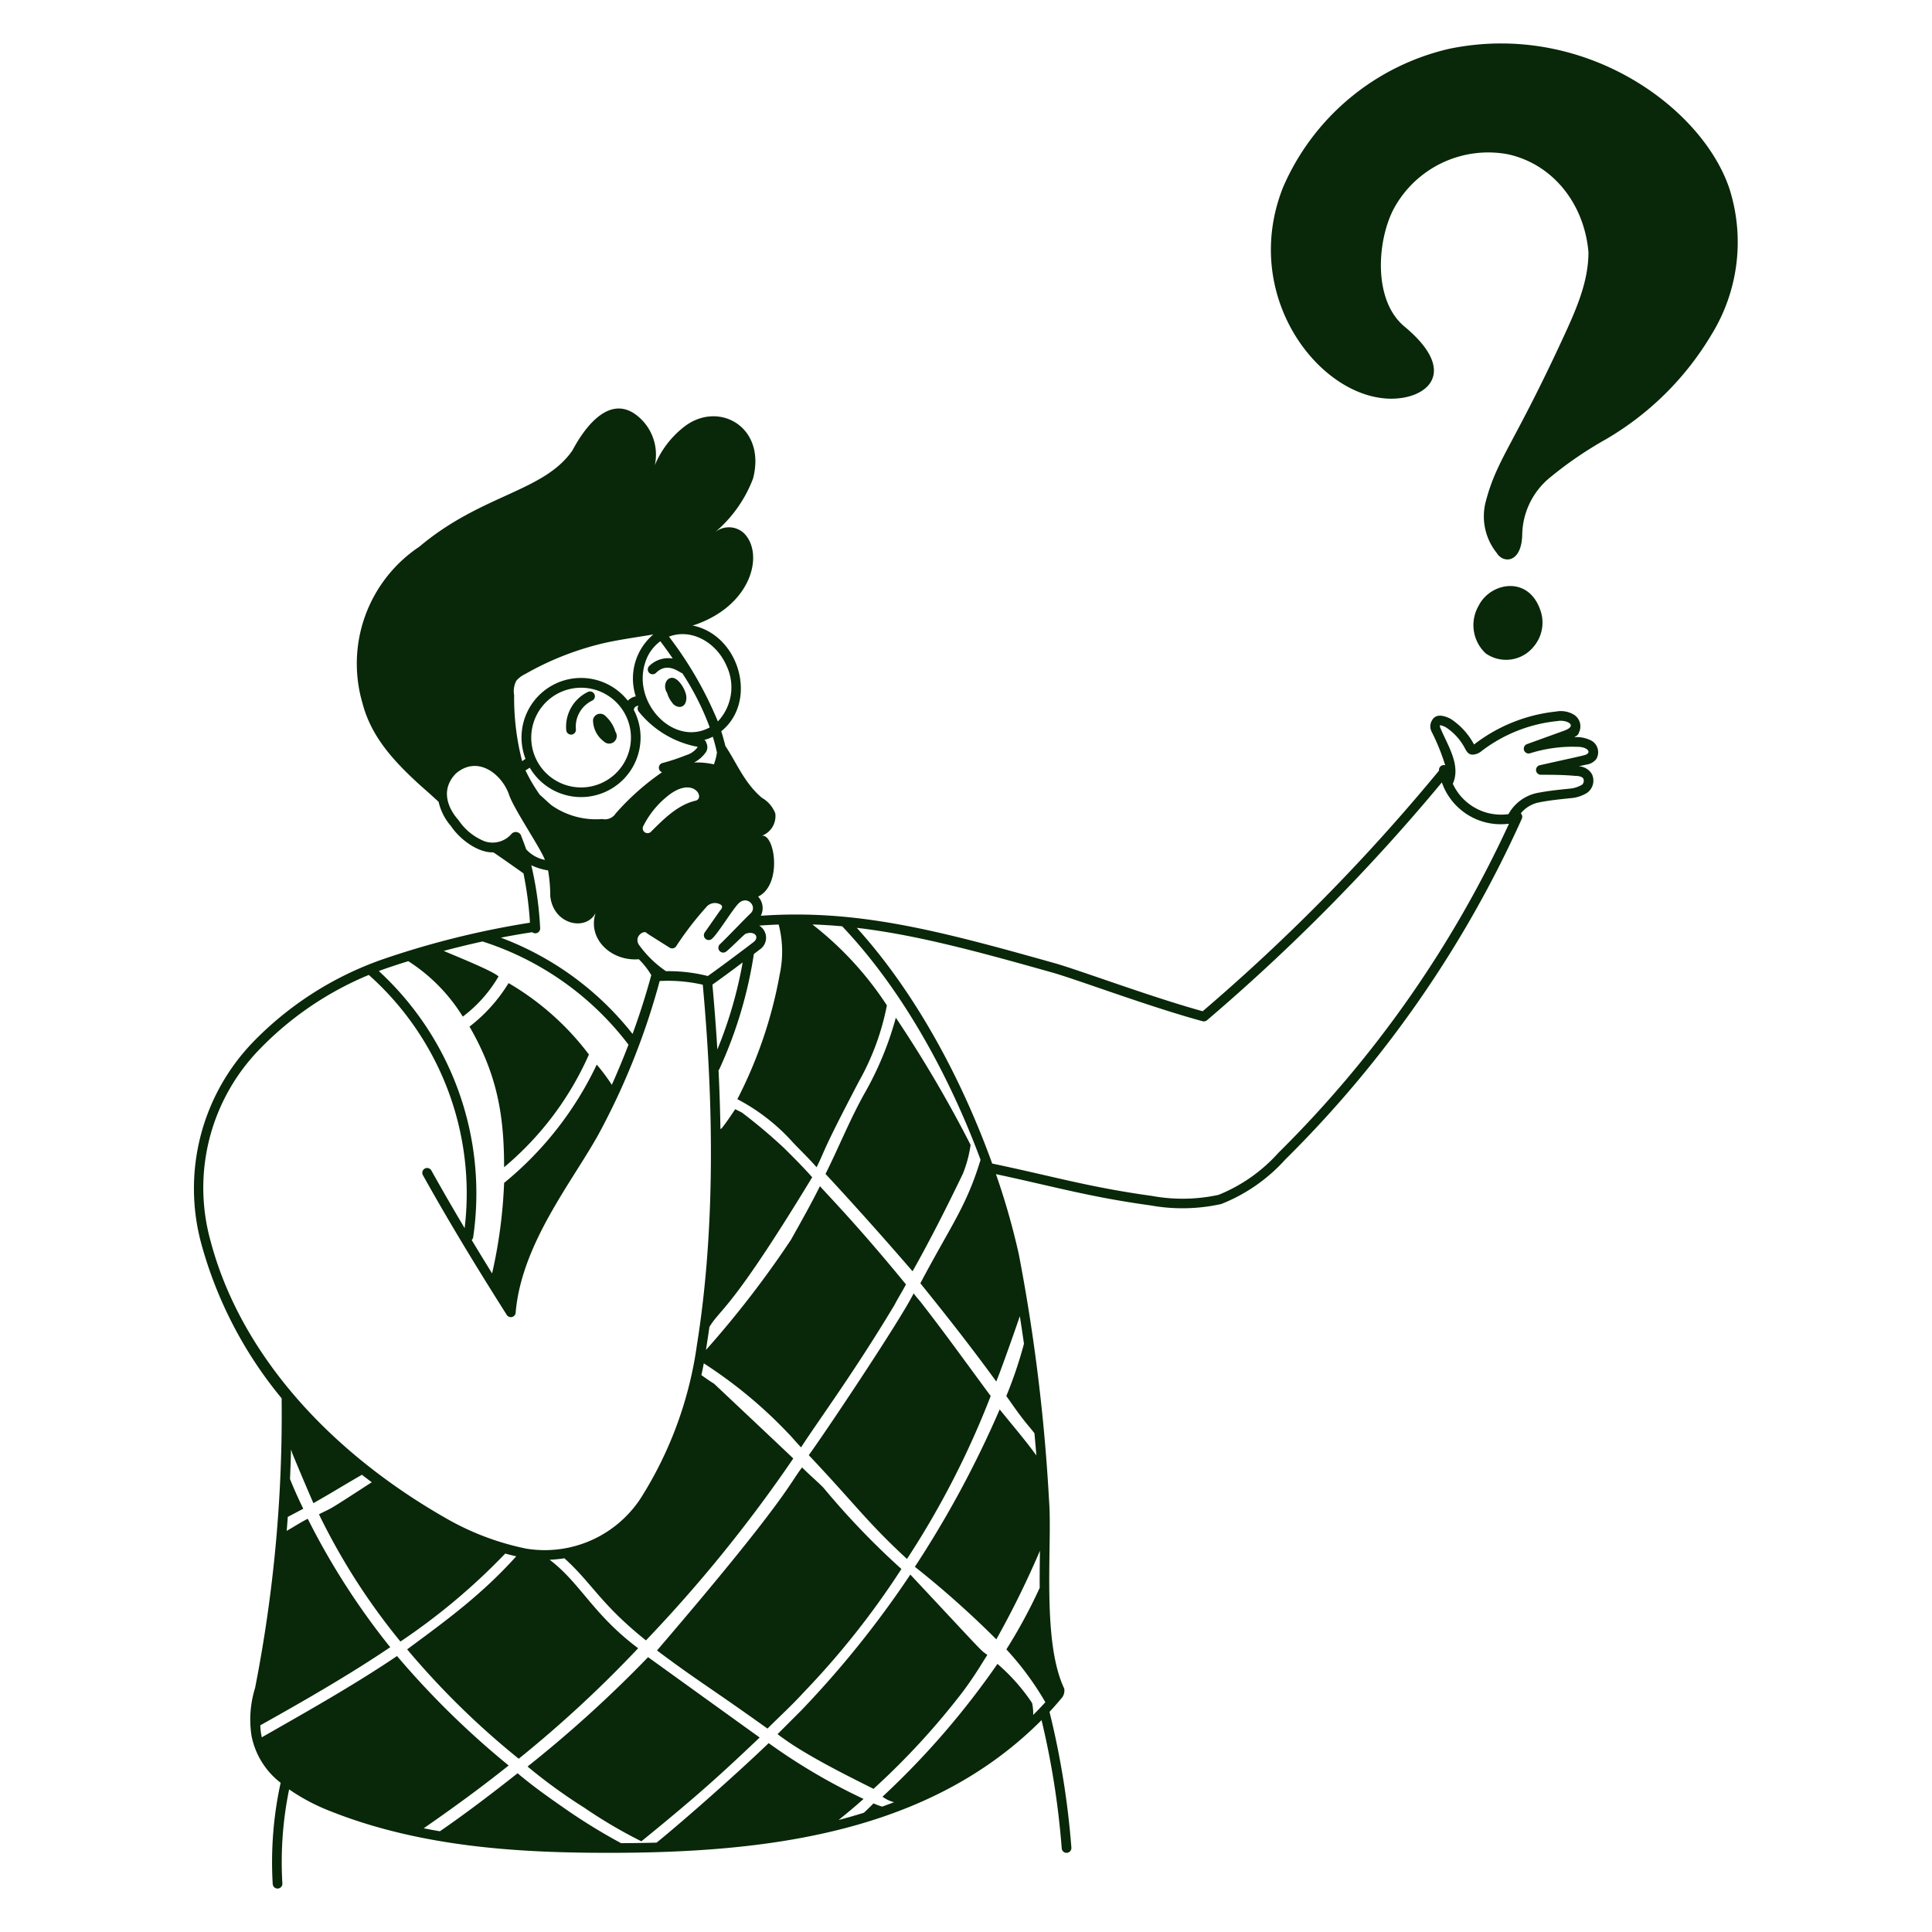 <svg xmlns="http://www.w3.org/2000/svg" viewBox="0 0 400 400" id="Faq-5--Streamline-Milano" height="400" width="400">
  <desc>
    Faq 5 Streamline Illustration: https://streamlinehq.com
  </desc>
  <g>
    <path d="M125.41 148.302a1.508 1.508 0 0 0 -2.63 0.708 5.544 5.544 0 0 0 2.238 4.496 1.574 1.574 0 0 0 2.4 -2.014 7.122 7.122 0 0 0 -2.008 -3.19Z" fill="#092709" stroke-width="2"></path>
    <path d="M139.146 145.452c0.748 1.2 2.962 1.526 2.962 -1.062 0 -1.376 -1.638 -4.2 -3.064 -4.05 -1.264 0.104 -1.782 1.872 -0.91 3.142a5.4 5.4 0 0 0 1.012 1.97Z" fill="#092709" stroke-width="2"></path>
    <path d="M123.072 143.744a1 1 0 0 0 -1.324 -0.496 7.978 7.978 0 0 0 -4.512 7.92 1 1 0 1 0 2 -0.154 5.976 5.976 0 0 1 3.346 -5.946 1 1 0 0 0 0.49 -1.324Z" fill="#092709" stroke-width="2"></path>
    <path d="M104.37 241.664a64.27 64.27 0 0 0 17.56 -23.336 56.4 56.4 0 0 0 -16.636 -14.788 33.312 33.312 0 0 1 -8.086 9.01c5.704 9.888 7.162 18.278 7.162 29.114Z" fill="#092709" stroke-width="2"></path>
    <path d="M166.294 350.492a169.376 169.376 0 0 0 20.332 -25.648 162.2 162.2 0 0 1 -16.174 -16.866c-1.386 -1.388 -2.772 -2.542 -4.39 -4.16 -2.63 3.336 -3.11 6.476 -30.036 37.894 8.344 6.258 10.368 7.24 22.874 16.174 2.542 -2.542 5.084 -4.852 7.394 -7.394Z" fill="#092709" stroke-width="2"></path>
    <path d="M200.952 237.042a258.618 258.618 0 0 0 -15.48 -26.34 66.784 66.784 0 0 1 -6.24 15.25c-3.124 5.478 -5.544 11.552 -8.318 17.098 5.94 6.4 12.296 13.52 18.022 20.156 3.832 -6.8 7.228 -13.586 10.4 -20.156a25.476 25.476 0 0 0 1.616 -6.008Z" fill="#092709" stroke-width="2"></path>
    <path d="M187.782 322.764a180.558 180.558 0 0 0 17.33 -33.734c-4.622 -6.238 -9.244 -12.708 -14.096 -18.946 -0.692 -0.924 -1.386 -1.618 -1.848 -2.31 -2.936 5.87 -18.8 29.532 -21.72 33.502 9.848 10.428 12.05 13.842 20.334 21.488Z" fill="#092709" stroke-width="2"></path>
    <path d="M199.334 350.26c2.652 -3.534 4.264 -6.4 5.084 -7.624 -1.682 -1.262 0.2 0.614 -15.944 -16.636a205.028 205.028 0 0 1 -22.642 28.188l-4.852 4.852a58.438 58.438 0 0 0 5.544 3.698c4.348 2.614 9.242 5.082 14.326 7.624a153.048 153.048 0 0 0 18.484 -20.102Z" fill="#092709" stroke-width="2"></path>
    <path d="M134.176 343.098a256.784 256.784 0 0 1 -24.954 22.644 110.076 110.076 0 0 0 11.784 8.548 98.782 98.782 0 0 0 11.784 6.932c12.276 -9.974 16.876 -14.272 24.492 -21.488 -0.2 -0.134 -22.906 -16.49 -23.106 -16.636Z" fill="#092709" stroke-width="2"></path>
    <path d="M329.636 153.43a6.46 6.46 0 0 0 -3.694 -0.8 2.98 2.98 0 0 0 0.248 -0.168 1.226 1.226 0 0 0 0.726 -0.84 2.836 2.836 0 0 0 -1.2 -3.74 5.274 5.274 0 0 0 -3.57 -0.562 33.454 33.454 0 0 0 -16.964 6.822 14.32 14.32 0 0 0 -4.882 -5.336c-1.946 -0.974 -3.25 -0.822 -3.884 0.448a2.416 2.416 0 0 0 -0.034 2.2 43.93 43.93 0 0 1 2.832 6.986 1 1 0 0 0 -1.276 1.102 399.928 399.928 0 0 1 -48.938 49.824c-10.814 -2.976 -25.934 -8.668 -30.904 -10.024 -24.156 -6.81 -40.846 -11.128 -60.582 -9.742a3.48 3.48 0 0 0 -0.556 -3.968c5.058 -2.43 3.486 -12.986 0.786 -12.6a4.344 4.344 0 0 0 2.774 -4.62 6.37 6.37 0 0 0 -2.774 -3.236c-3.612 -3.042 -5.19 -7.18 -7.568 -10.738q-0.366 -1.518 -0.85 -3.04c7.616 -6.108 3.89 -19.902 -5.966 -21.904l0.522 -0.132c11.908 -4.122 14.314 -14.8 10.166 -18.946a4.566 4.566 0 0 0 -6 -0.232 27.082 27.082 0 0 0 7.856 -11.09c2.8 -10.672 -7.022 -16.164 -14.094 -10.86a19.6 19.6 0 0 0 -6.238 8.088 10.308 10.308 0 0 0 -2.542 -9.242c-7.628 -8 -14.18 5.698 -14.558 6.238 -5.956 8.552 -18.756 9 -31.654 19.87a29.114 29.114 0 0 0 -11.784 32.348c1.848 7.164 6.7 12.246 12.016 17.098 1.2 1.048 2.49 2.2 3.756 3.372a11.6 11.6 0 0 0 2.574 5.04c1.778 2.666 5.49 5.53 8.76 5.426 0.578 0.338 6.038 4.2 6.24 4.35a73.67 73.67 0 0 1 1.344 10.212 180.868 180.868 0 0 0 -30.628 7.626 69.2 69.2 0 0 0 -26.736 17.12 43.674 43.674 0 0 0 -10.652 41.834 85.772 85.772 0 0 0 16.6 31.89 293.35 293.35 0 0 1 -5.502 60 21.904 21.904 0 0 0 -0.718 9.952 16.2 16.2 0 0 0 6.016 9.65 76.978 76.978 0 0 0 -1.642 20.96 1 1 0 0 0 2 -0.128 74.64 74.64 0 0 1 1.4 -19.468 40.862 40.862 0 0 0 8.548 4.518c19.11 7.6 39.878 8.62 57.672 8.62 32.848 0 66.306 -4.114 89.558 -27.476a169.086 169.086 0 0 1 4.178 26.55 1 1 0 1 0 2 -0.148 171.78 171.78 0 0 0 -4.53 -28.11q1.374 -1.478 2.686 -3.066a2.468 2.468 0 0 0 0.364 -1.758c-4.736 -9.924 -2.442 -29.616 -3.14 -38.904a380.634 380.634 0 0 0 -6.26 -51 149.4 149.4 0 0 0 -4.736 -16.6c12.046 2.568 19.348 4.726 31.982 6.466a37.06 37.06 0 0 0 14.67 -0.286 35.258 35.258 0 0 0 13.264 -9.226 234.322 234.322 0 0 0 48.96 -70.54 1 1 0 0 0 -0.212 -1.118 6.492 6.492 0 0 1 3.656 -2.242c2.254 -0.45 4.568 -0.682 6.736 -0.904a7.496 7.496 0 0 0 3.328 -1.092 3.116 3.116 0 0 0 1.032 -3.82 3.28 3.28 0 0 0 -2.766 -1.678l1.536 -0.344a3.152 3.152 0 0 0 2.092 -1.136 2.768 2.768 0 0 0 -0.844 -3.746ZM149.022 188.6l-3.112 4.454a1 1 0 0 0 1.32 1.438c1.108 -0.64 4.61 -6.564 5.844 -7.6 1.784 -1.478 3.78 0.86 2.31 2.232 -1.152 1.072 -5.134 5.268 -6.334 6.37a1 1 0 0 0 1.232 1.566c0.678 -0.456 3.532 -3.356 4.048 -3.714 1.95 -0.72 2.964 0.672 1.718 1.676 -0.2 0.168 -6.542 4.98 -9.508 7.052a33.242 33.242 0 0 0 -8.658 -1 22.4 22.4 0 0 1 -5.682 -5.582c-0.882 -1.72 1.102 -2.902 1.63 -2.374 0.2 0.2 0.532 0.386 4.8 3.08a1 1 0 0 0 1.33 -0.238 66.468 66.468 0 0 1 6.25 -8.132 2.312 2.312 0 0 1 3.1 -0.466c0.126 0.126 0.46 0.458 -0.288 1.238Zm4.738 10.672a87.83 87.83 0 0 1 -5.242 18.02q-0.4 -6.6 -1.02 -13.44c1.552 -1.082 4.134 -2.992 6.262 -4.586ZM120.314 165.028a12.334 12.334 0 0 0 10.898 -18.064c0.108 -0.412 0.222 -0.746 1 -0.852a1 1 0 0 0 0.032 1.218 20.438 20.438 0 0 0 12.16 7.286 0.724 0.724 0 0 1 0.026 0.08 4.526 4.526 0 0 1 -2.364 1.652 42.34 42.34 0 0 1 -4.93 1.636 1 1 0 0 0 -0.066 1.902 51.784 51.784 0 0 0 -9.6 8.534 2.648 2.648 0 0 1 -2.772 1.154 16.046 16.046 0 0 1 -10.4 -2.772c-0.636 -0.458 -1.546 -1.418 -2.522 -2.232a33.704 33.704 0 0 1 -2.976 -5.066c0.296 -0.178 0.588 -0.366 0.878 -0.568a12.326 12.326 0 0 0 10.636 6.092Zm0 -22.642a10.322 10.322 0 1 1 -10 12.906 10.334 10.334 0 0 1 10 -12.906ZM146.232 153.8a0.952 0.952 0 0 0 -0.334 -0.582c-0.2 -0.188 -0.066 0.18 1.682 -0.694q0.504 1.65 0.858 3.292a12.09 12.09 0 0 1 -0.63 2.438 15.942 15.942 0 0 0 -4.106 -0.384 6.8 6.8 0 0 0 2.272 -1.91 1.93 1.93 0 0 0 0.258 -2.16ZM144 165.774c-3.65 0.858 -6.484 3.692 -9.226 6.434a1 1 0 0 1 -1.6 -1.154 18.746 18.746 0 0 1 4.856 -6.082c5.45 -4.572 8.12 0.296 5.97 0.802Zm6.496 -27.764a10.324 10.324 0 0 1 -1.87 11.356 77.4 77.4 0 0 0 -10.128 -17.556c4.68 -1.79 9.932 1.222 11.992 6.2Zm-13.78 -5.24q1.298 1.704 2.572 3.576a5.6 5.6 0 0 0 -4.888 1.56 1 1 0 0 0 1.414 1.414c2.436 -2.436 4.926 0.016 5.45 0.058a55.322 55.322 0 0 1 5.678 11.222c-7.432 4.066 -16.2 -5.084 -13.314 -13.56a8.576 8.576 0 0 1 3.082 -4.27Zm-29.8 8.154a5.556 5.556 0 0 1 1.848 -1.386 60.714 60.714 0 0 1 16.636 -6.47c3.256 -0.708 6.6 -1.156 9.866 -1.714a11.944 11.944 0 0 0 -3.636 12.822 3.092 3.092 0 0 0 -1.648 0.896A12.318 12.318 0 0 0 108.8 157.108c-0.228 0.166 -0.462 0.326 -0.698 0.476a52.342 52.342 0 0 1 -1.656 -13.656 4.628 4.628 0 0 1 0.466 -3.004Zm2.026 34.914c-0.314 -0.888 -0.676 -1.854 -1.094 -2.93a1.2 1.2 0 0 0 -1.916 -0.296 5.166 5.166 0 0 1 -5.576 1.578 11.73 11.73 0 0 1 -5.4 -4.356c-2.632 -2.96 -3.56 -6.69 -0.518 -9.732 4.4 -3.698 9.244 0 10.86 4.158 0.822 2.872 6.548 11.174 7.524 13.774a7.086 7.086 0 0 1 -3.884 -2.196ZM110.2 193a1 1 0 0 0 1.63 -0.874A72.33 72.33 0 0 0 110 179.14a12.4 12.4 0 0 0 3.476 1.068 32.346 32.346 0 0 1 0.454 5.34c0.644 5.964 7.448 7.322 9.4 3.436 -1.8 5.42 3.266 10.096 8.928 9.614a16.216 16.216 0 0 1 2.584 3.294q-1.65 6.084 -3.876 12.176a62.698 62.698 0 0 0 -27.276 -19.934q3.236 -0.634 6.51 -1.134Zm-25.668 6a36.124 36.124 0 0 1 11.284 11.482 28.266 28.266 0 0 0 7.4 -8.318c-1.226 -1.226 -10.48 -4.862 -11.338 -5.292q4.016 -1.074 8.032 -1.95a61.514 61.514 0 0 1 30.214 21.37q-1.6 4.17 -3.452 8.312a39.468 39.468 0 0 0 -3.124 -4.188 70.656 70.656 0 0 1 -19.178 24.492 101.668 101.668 0 0 1 -2.488 18.74q-2.2 -3.56 -4.224 -6.918a1 1 0 0 0 0.308 -0.586 62.542 62.542 0 0 0 -19.538 -55.1c1.746 -0.662 4.396 -1.518 6.11 -2.044ZM43.64 257.102a41.124 41.124 0 0 1 10.16 -39.926 67.344 67.344 0 0 1 22.558 -15.328 60.568 60.568 0 0 1 19.842 52.428c-2.452 -4.118 -4.726 -8.062 -6.894 -11.944a1 1 0 1 0 -1.746 0.976c4.954 8.874 10.47 18.066 17.358 28.928a1 1 0 0 0 1.842 -0.452c1.2 -14.314 11.834 -27.248 17.218 -37.052a146.454 146.454 0 0 0 12.6 -31.622 32.514 32.514 0 0 1 8.924 0.764c2.6 28.284 2.19 53.382 -1.216 74.618a79.846 79.846 0 0 1 -11.638 31.708 23.746 23.746 0 0 1 -23.692 10.43 55.534 55.534 0 0 1 -16.354 -6.138C67.256 300.1 49.6 279.522 43.64 257.102Zm162.626 28.924c1.29 -3.13 4.846 -13.37 4.878 -13.53q0.45 2.856 0.856 5.716a86.736 86.736 0 0 1 -3.654 10.818c1.156 1.618 2.264 3.272 3.696 5.084 0.708 0.894 1.46 1.75 2.132 2.626q0.2 2.298 0.4 4.6c-2.326 -3.2 -4.968 -6.28 -7.6 -9.53a214.35 214.35 0 0 1 -17.56 32.578 197.8 197.8 0 0 1 16.866 15.018 190.94 190.94 0 0 0 9.028 -18.342c-0.036 2.452 -0.07 5.05 -0.05 7.682a109.092 109.092 0 0 1 -6.898 12.74 61.376 61.376 0 0 1 8.07 10.94q-1.236 1.362 -2.524 2.638a9.4 9.4 0 0 0 -0.232 -2.486 39.752 39.752 0 0 0 -7.162 -8.088 167.688 167.688 0 0 1 -23.8 27.496 6.648 6.648 0 0 0 2.4 1.14q-1.254 0.484 -2.476 0.916a14.164 14.164 0 0 1 -1.778 -0.67c-0.616 0.616 -1.298 1.296 -2 1.938 -1.8 0.566 -3.478 1.044 -5.24 1.502 1.724 -1.39 3.448 -2.812 5.17 -4.364a123.29 123.29 0 0 1 -19.64 -11.552c-7.644 7.326 -18.8 17.052 -23.212 20.6q-3.75 0.098 -7.348 0.112a119.6 119.6 0 0 1 -12.184 -7.542c-3 -2.08 -6.24 -4.39 -9.242 -6.932 -5.222 4.132 -10.648 8.266 -16.086 12.014q-1.674 -0.288 -3.35 -0.622c6.182 -4.296 11.736 -8.328 17.586 -13a177.918 177.918 0 0 1 -23.112 -22.66c-8.964 6.05 -18.578 11.45 -28 16.828a13.144 13.144 0 0 1 -0.306 -2.488c8.494 -4.748 18.566 -10.516 26.922 -16.188l-0.23 -0.23a150.114 150.114 0 0 1 -16.868 -26.342c-1.522 0.762 -2.89 1.68 -4.358 2.498 0.078 -0.962 0.154 -1.924 0.222 -2.886l3.212 -1.69c-1 -2.022 -1.898 -4.042 -2.752 -6.152q0.138 -3.05 0.214 -6.106a6.042 6.042 0 0 1 0.228 0.704c1.618 3.928 3 7.164 4.4 10.4 3.35 -1.884 6.702 -3.958 10.052 -5.88q1 0.784 2.036 1.546c-10.212 6.638 -7.702 4.958 -10.934 6.644a133.864 133.864 0 0 0 16.868 26.34 131.42 131.42 0 0 0 21.698 -18.216q1.128 0.308 2.276 0.574c-7.074 7.85 -14.244 13.112 -22.588 19.26a166.8 166.8 0 0 0 23.106 22.644 248.144 248.144 0 0 0 24.724 -22.874c-9.4 -7.054 -11.89 -13.418 -18.324 -18.326a25.892 25.892 0 0 0 3.052 -0.3c5.698 5.122 7.488 9.488 16.888 17a294.506 294.506 0 0 0 30.5 -37.662c-0.828 -0.828 -16.2 -15.292 -16.4 -15.482 -0.872 -0.524 -1.746 -1.18 -2.62 -1.768q0.264 -1.218 0.494 -2.448a94.89 94.89 0 0 1 17.6 14.614c0.694 0.694 1.618 1.848 2.542 2.774 3.85 -5.926 11 -15.566 19.4 -29.576 0.694 -1.386 1.618 -2.772 2.31 -4.16 -9.87 -12.064 -15.92 -18.2 -17.8 -20.332 -1.85 3.696 -3.928 7.4 -6 11.09a205.8 205.8 0 0 1 -17.6 22.818c0.036 -0.236 0.524 -3.4 0.714 -4.768l0.022 -0.026c2.33 -3.882 4.4 -3.188 21.258 -30.962 -1.848 -2.08 -3.696 -3.928 -5.776 -6a111.848 111.848 0 0 0 -8.78 -7.4l-1.386 -0.692c-0.926 1.386 -1.85 2.772 -2.774 3.928a0.548 0.548 0 0 1 -0.286 0.166q-0.09 -5.964 -0.39 -12.17a1 1 0 0 0 0.2 -0.284 89.4 89.4 0 0 0 7.114 -23.77c0.678 -0.514 1.134 -0.862 1.224 -0.936a2.924 2.924 0 0 0 -0.12 -4.942q2.038 -0.152 4.034 -0.224a22.4 22.4 0 0 1 0.224 10.278 91.832 91.832 0 0 1 -8.78 25.878 40.974 40.974 0 0 1 11.552 9.01c1.578 1.656 3.234 3.236 4.852 5.084 1.942 -3.886 0.8 -2.564 8.78 -17.8a52.372 52.372 0 0 0 5.776 -15.712A68.862 68.862 0 0 0 168.2 191.4q3.092 0.102 6.166 0.382c13.046 13.744 22.6 32.04 28.65 48.346 -2.962 9.716 -6.064 13.468 -12.466 25.56 4.85 6.014 10.172 12.712 15.716 20.338Zm58.4 -47.334a33.4 33.4 0 0 1 -12.384 8.692 35.128 35.128 0 0 1 -13.762 0.222c-13 -1.8 -20.268 -4.012 -33.096 -6.706 -5.856 -16.238 -15.21 -34.64 -28.032 -48.8 12.142 1.424 24.586 4.772 40.164 9.166 4.98 1.358 20.338 7.162 31.424 10.166a1 1 0 0 0 0.914 -0.2 403.83 403.83 0 0 0 48.628 -49.242 12.902 12.902 0 0 0 13.568 8.586q0.162 0 0.318 -0.012a232.374 232.374 0 0 1 -47.742 68.128Zm54.134 -80.26a1 1 0 0 0 0.22 1.976c2.25 0 4.576 0 7.162 0.232 0.316 0 1.368 0.042 1.648 0.6a1.144 1.144 0 0 1 -0.246 1.2 5.908 5.908 0 0 1 -2.454 0.826c-2.286 0.23 -4.652 0.466 -7 0.936a8.846 8.846 0 0 0 -5.82 4.356 11.016 11.016 0 0 1 -11.52 -6.28c1.744 -3.902 -1.13 -8.014 -2.6 -11.634a0.618 0.618 0 0 1 -0.054 -0.472c0.058 -0.016 0.342 -0.03 1.17 0.378a11.712 11.712 0 0 1 4.046 4.49c0.384 0.7 0.752 1.2 1.568 1.2a3.072 3.072 0 0 0 1.6 -0.566 30.812 30.812 0 0 1 15.922 -6.384c1.8 -0.36 4.472 0.896 1.314 2.022 -1 0.358 -3.108 1.124 -7.626 2.758a1 1 0 0 0 0.676 1.882 29.338 29.338 0 0 1 9.83 -1.328c2.09 0 3.11 1.284 1.352 1.734 -1 0.266 -3.346 0.764 -9.188 2.074Z" fill="#092709" stroke-width="2"></path>
    <path d="M358.086 39.15c-5.614 -16.962 -30.138 -34.79 -58 -29.056a49.634 49.634 0 0 0 -34.43 28.65c-8.884 22.334 7.328 43.56 22.166 43.8 7.62 0.124 14.38 -5.45 2.964 -14.928 -6.668 -5.536 -5.64 -18.164 -2.094 -24.628a22.24 22.24 0 0 1 23.41 -11.066c9.36 2 15.894 10.216 16.772 20.278 0 5.81 -2.252 11.2 -4.76 16.68 -10.738 23.364 -14.106 25.968 -16.464 34.818a12.07 12.07 0 0 0 2.214 10.758c1.316 2.24 5.156 2.216 5.296 -3.752a15.6 15.6 0 0 1 5.64 -11.748 79.328 79.328 0 0 1 11.67 -8 61.41 61.41 0 0 0 21.828 -21.6 36.474 36.474 0 0 0 3.788 -30.206Z" fill="#092709" stroke-width="2"></path>
    <path d="M306.144 125.4a8 8 0 0 0 1.464 9.886 7.344 7.344 0 0 0 9.904 -1.388 7.682 7.682 0 0 0 1.544 -7.126c-2.342 -7.796 -10.474 -6.256 -12.912 -1.372Z" fill="#092709" stroke-width="2"></path>
  </g>
</svg>